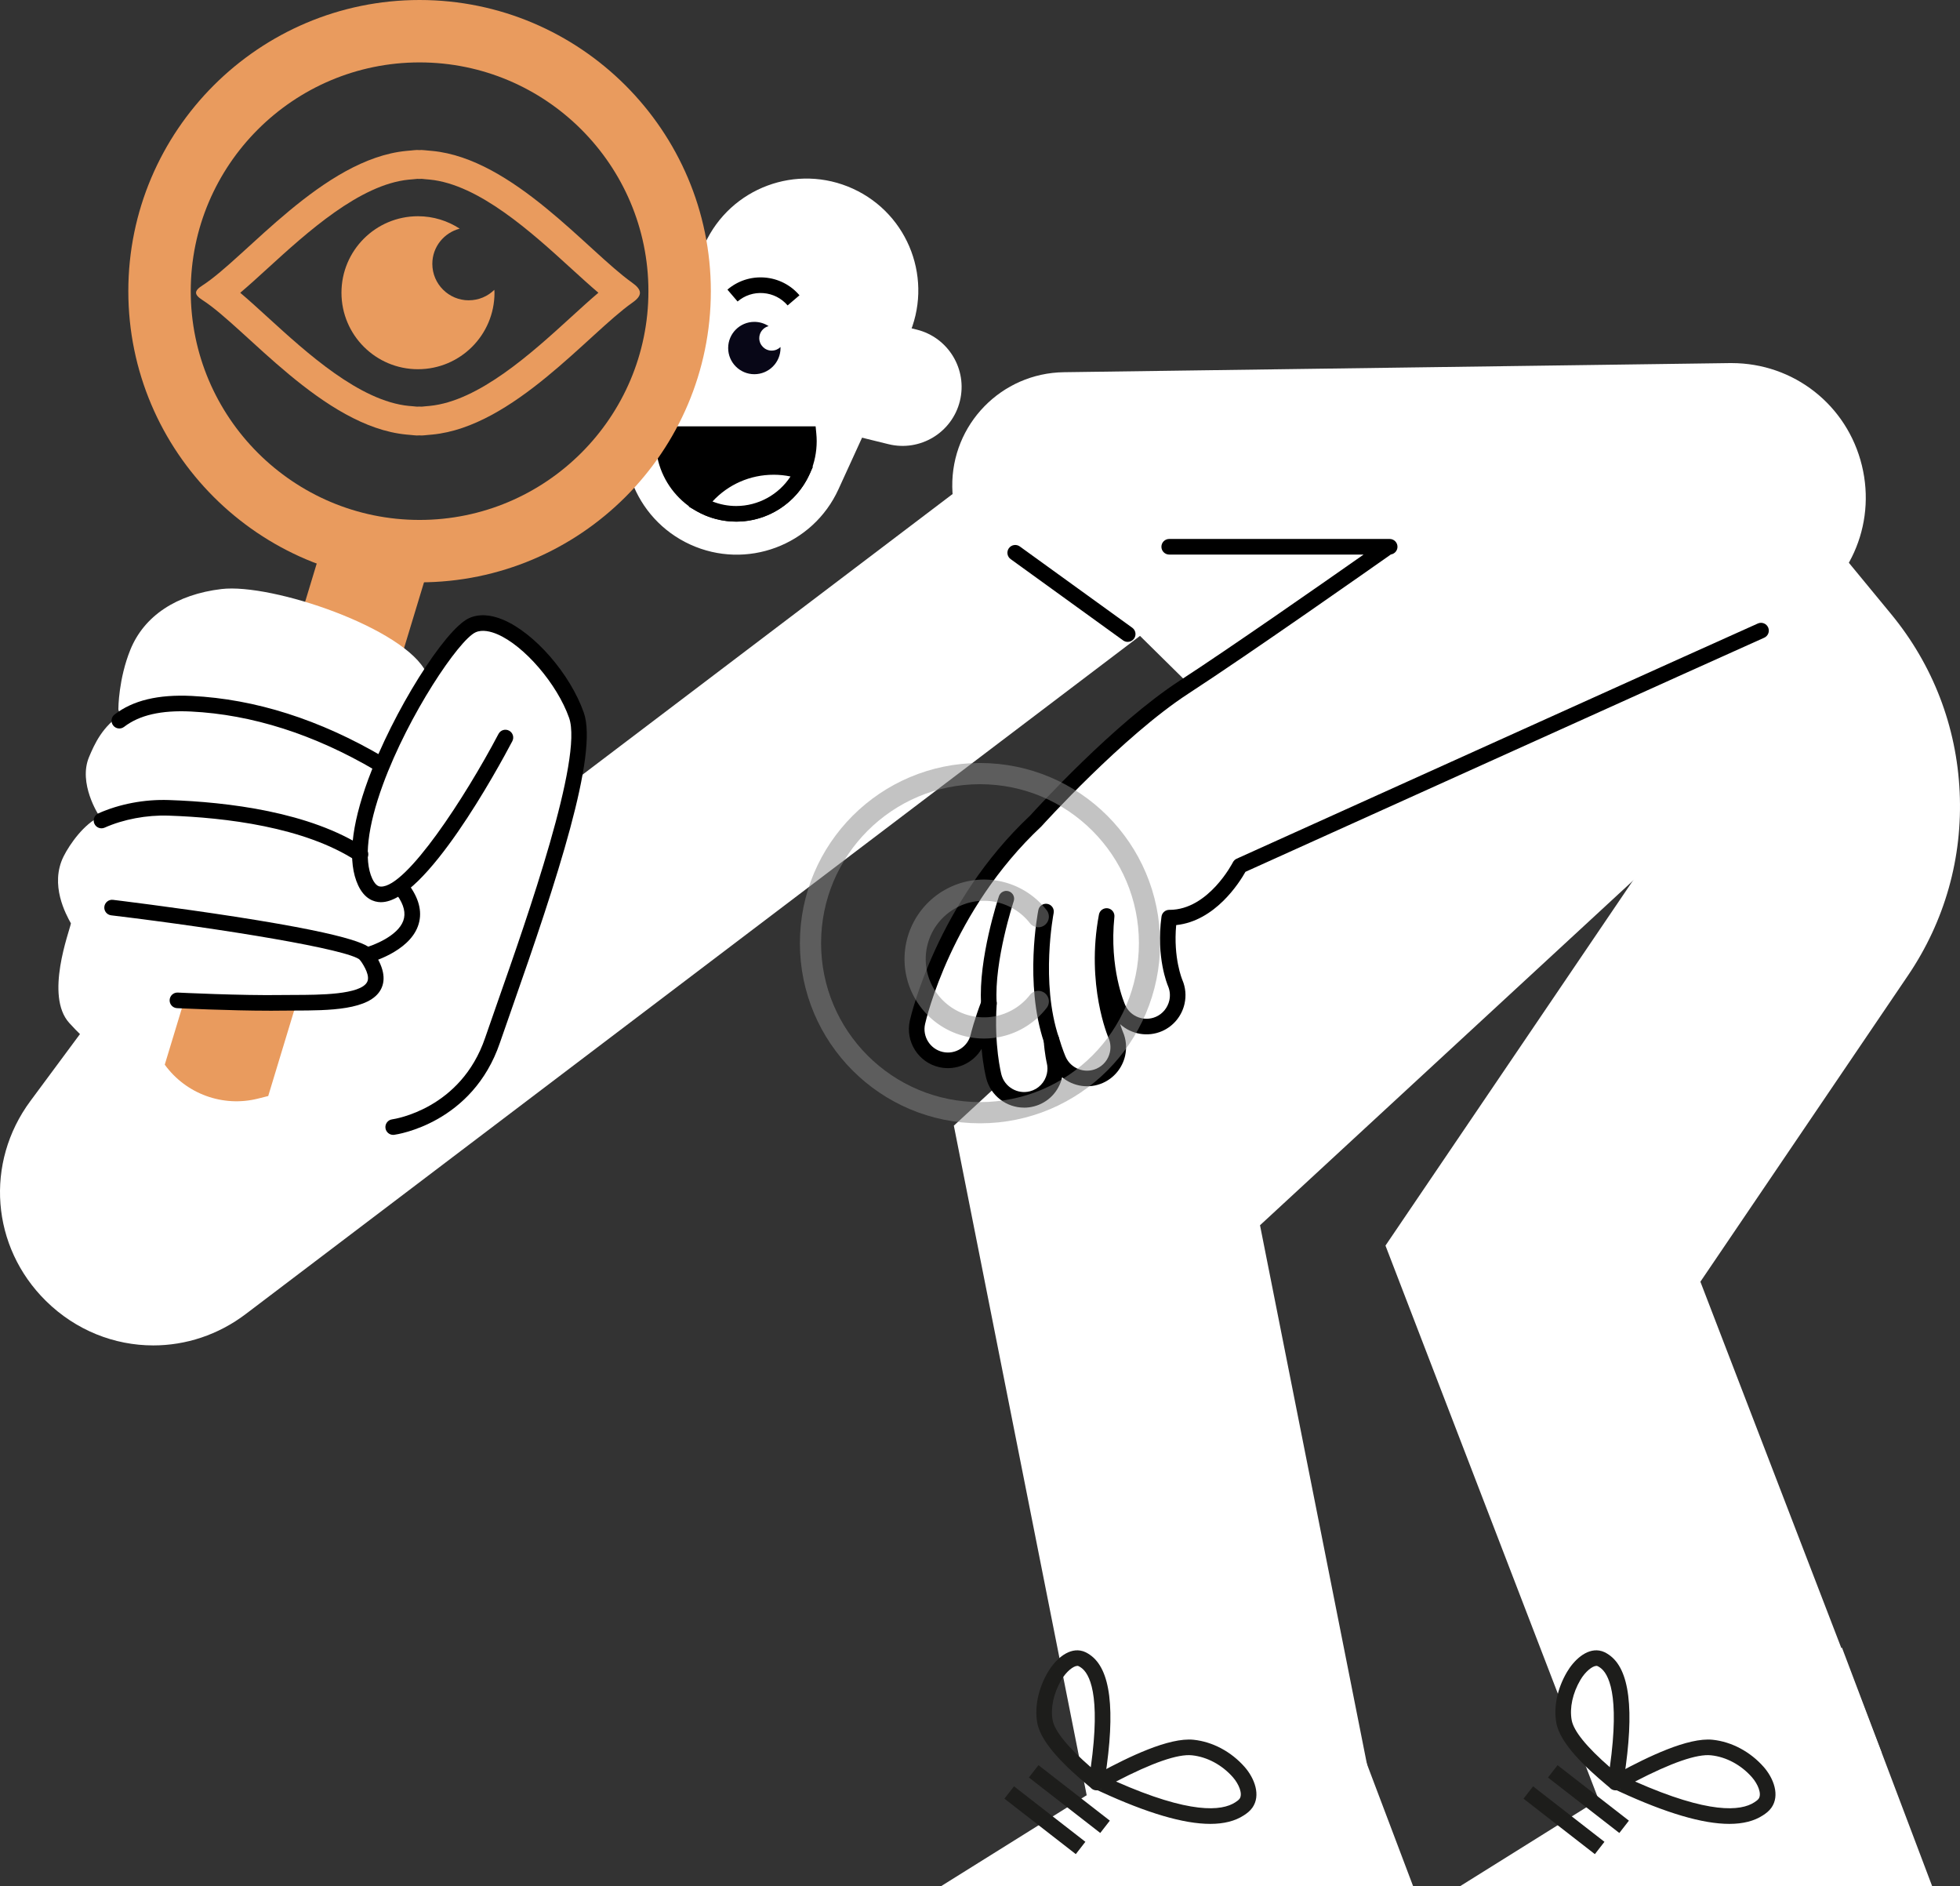<svg xmlns="http://www.w3.org/2000/svg" width="370" height="356" viewBox="0 0 370 356" fill="none"><rect x="0" y="0" width="370" height="356" fill="#333333" stroke="none"/><g clip-path="url(#clip0_14468_191)"><path d="M80.648 107.894L61.117 101.978L55.443 120.691L74.974 126.607L80.648 107.894Z" fill="#E99B5E"></path><path d="M263.83 167.98L188.384 93.554H300.086L263.83 167.98Z" fill="white"></path><path d="M229.558 173.668C222.045 173.668 214.756 169.701 210.856 162.664C205.135 152.354 208.861 139.356 219.182 133.638L257.93 112.17L201.419 112.944C189.659 113.108 179.929 103.68 179.765 91.888C179.601 80.095 189.034 70.41 200.833 70.246L326.513 68.525C326.632 68.525 326.757 68.525 326.876 68.525C338.611 68.525 348.698 76.43 351.482 87.861C354.246 99.202 349.021 110.762 338.759 116.207L239.898 170.98C236.618 172.8 233.066 173.663 229.558 173.663V173.668Z" fill="white"></path><path d="M28.938 253.917C21.599 253.917 14.31 251.085 8.668 245.521C-1.673 235.325 -2.903 219.456 5.741 207.787L49.718 148.421C56.739 138.944 70.117 136.951 79.599 143.968C85.712 148.491 88.714 155.652 88.193 162.709L194.09 82.421C203.488 75.294 216.89 77.134 224.02 86.527C231.15 95.919 229.31 109.314 219.912 116.44L46.428 247.966C41.188 251.953 35.046 253.917 28.938 253.917ZM20.616 213.941C20.616 213.941 20.592 213.961 20.582 213.966L20.616 213.941Z" fill="white"></path><path d="M78.731 33.752C78.84 33.757 78.954 33.762 79.063 33.767C79.093 33.767 79.128 33.767 79.157 33.767C79.187 33.767 79.222 33.767 79.252 33.767C79.366 33.767 79.475 33.762 79.584 33.752C79.594 33.752 79.604 33.752 79.609 33.752C79.798 33.776 80.056 33.806 80.358 33.826C80.587 33.846 80.815 33.861 81.043 33.886C81.058 33.886 81.078 33.886 81.093 33.891C90.401 34.778 100.434 43.928 107.763 50.613C109.634 52.319 111.355 53.886 112.963 55.249C111.35 56.613 109.634 58.18 107.763 59.886C100.439 66.566 90.406 75.716 81.093 76.608C81.078 76.608 81.058 76.608 81.043 76.613C80.815 76.638 80.587 76.658 80.358 76.673C80.056 76.693 79.803 76.722 79.609 76.747C79.599 76.747 79.589 76.747 79.584 76.747C79.475 76.742 79.361 76.737 79.252 76.732C79.222 76.732 79.187 76.732 79.157 76.732C79.128 76.732 79.093 76.732 79.063 76.732C78.949 76.732 78.84 76.737 78.731 76.747C78.721 76.747 78.711 76.747 78.701 76.747C78.513 76.722 78.254 76.693 77.957 76.673C77.728 76.653 77.5 76.638 77.272 76.613C77.257 76.613 77.237 76.613 77.222 76.613C67.909 75.726 57.881 66.576 50.552 59.891C48.696 58.195 46.97 56.623 45.352 55.255C46.97 53.886 48.696 52.314 50.552 50.618C57.876 43.938 67.909 34.788 77.222 33.896C77.237 33.896 77.257 33.896 77.272 33.896C77.5 33.871 77.728 33.851 77.957 33.836C78.259 33.816 78.513 33.786 78.706 33.762C78.716 33.762 78.726 33.762 78.736 33.762M79.634 28.307C79.475 28.307 79.321 28.326 79.162 28.326C79.004 28.326 78.85 28.307 78.691 28.307C78.324 28.307 77.957 28.381 77.594 28.401C77.297 28.426 77.004 28.445 76.711 28.48C60.997 29.983 46.359 48.634 38.227 53.861C36.604 54.902 36.604 55.587 38.227 56.633C46.364 61.86 61.002 80.511 76.711 82.014C77.004 82.044 77.302 82.068 77.594 82.093C77.962 82.113 78.324 82.187 78.691 82.187C78.85 82.187 79.004 82.168 79.162 82.168C79.321 82.168 79.475 82.187 79.634 82.187C80.001 82.187 80.363 82.113 80.73 82.093C81.028 82.068 81.321 82.049 81.614 82.014C96.871 80.556 111.117 62.921 119.379 57.119C121.324 55.755 121.269 54.719 119.28 53.31C111.003 47.434 96.812 29.938 81.609 28.485C81.316 28.455 81.018 28.431 80.725 28.406C80.358 28.386 79.996 28.312 79.629 28.312L79.634 28.307Z" fill="#E99B5E"></path><path d="M88.5 56.678C84.7 56.678 81.613 53.598 81.613 49.794C81.613 46.591 83.816 43.923 86.779 43.154C84.511 41.676 81.812 40.809 78.904 40.809C70.925 40.809 64.46 47.27 64.46 55.245C64.46 63.219 70.925 69.681 78.904 69.681C86.883 69.681 93.348 63.219 93.348 55.245C93.348 55.061 93.328 54.878 93.319 54.699C92.078 55.919 90.376 56.673 88.496 56.673L88.5 56.678Z" fill="#E99B5E"></path><path d="M206.465 345.492L180.062 212.444L294.335 106.899L330.329 145.828L237.859 231.239L258.491 335.177L206.465 345.492Z" fill="white"></path><path d="M266.772 356H177.606L249.738 310.956L266.772 356Z" fill="white"></path><path d="M196.04 333.138L194.23 335.463L207.701 345.932L209.51 343.607L196.04 333.138Z" fill="#1D1D1B"></path><path d="M191.422 337.129L189.612 339.455L203.083 349.924L204.892 347.598L191.422 337.129Z" fill="#1D1D1B"></path><path d="M228.467 344.217C223.445 344.217 216.598 342.199 207.78 338.142C207.473 337.999 207.225 337.884 207.056 337.81C206.833 337.78 206.614 337.676 206.376 337.488C205.915 337.126 205.711 336.521 205.865 335.95C205.974 335.529 206.272 335.177 206.664 334.993C206.743 334.959 206.813 334.924 206.887 334.904C207.051 334.82 207.304 334.681 207.646 334.497C213.005 331.616 220.667 327.847 225.336 328.343C228.918 328.72 232.421 330.59 234.952 333.466C236.847 335.623 238.043 338.837 236.426 341.148C235.969 341.802 235.374 342.239 234.793 342.615C233.156 343.682 231.052 344.217 228.467 344.217ZM210.683 336.223C224.671 342.412 230.64 341.807 233.185 340.151C233.493 339.952 233.83 339.719 234.009 339.466C234.644 338.554 233.86 336.689 232.739 335.41C230.69 333.084 227.876 331.572 225.023 331.274C222.378 330.991 217.555 332.658 210.683 336.223ZM207.964 337.632C207.825 337.691 207.701 337.736 207.582 337.765C207.701 337.741 207.835 337.701 207.964 337.632Z" fill="#1D1D1B"></path><path d="M207.001 337.889C206.624 337.889 206.257 337.746 205.979 337.478C205.925 337.428 205.88 337.379 205.835 337.329C205.726 337.235 205.562 337.101 205.354 336.927C201.603 333.783 196.532 329.147 195.812 325.154C195.271 322.159 196.001 318.658 197.822 315.559C199.067 313.436 201.419 311.1 203.935 311.507C204.669 311.626 205.23 311.953 205.726 312.29C209.666 314.973 210.609 322.591 208.594 335.588C208.544 335.896 208.51 336.134 208.485 336.298C208.495 336.446 208.475 336.605 208.43 336.779C208.291 337.329 207.845 337.751 207.289 337.86C207.195 337.88 207.096 337.889 207.001 337.889ZM205.533 336.352C205.533 336.352 205.533 336.392 205.533 336.412C205.533 336.392 205.533 336.372 205.533 336.352ZM207.984 335.321C208.088 335.425 208.177 335.529 208.247 335.638C208.177 335.529 208.093 335.42 207.984 335.321ZM203.364 314.403C202.655 314.403 201.305 315.435 200.362 317.041C198.894 319.546 198.293 322.308 198.71 324.624C199.082 326.682 201.503 329.677 205.915 333.525C207.86 319.635 205.617 315.777 204.064 314.715C203.816 314.547 203.617 314.428 203.463 314.403C203.434 314.398 203.399 314.393 203.364 314.393V314.403Z" fill="#1D1D1B"></path><path d="M305.709 349.846L261.543 235.077L316.273 154.372C317.265 152.914 317.171 150.946 316.05 149.582L289.414 117.253L330.355 83.556L356.99 115.885C364.88 125.461 369.36 137.075 369.936 149.468C370.517 161.861 367.137 173.842 360.176 184.112L320.992 241.896L355.214 330.818L305.714 349.846H305.709Z" fill="white"></path><path d="M364.755 356H275.59L347.721 310.956L364.755 356Z" fill="white"></path><path d="M294.028 333.141L292.219 335.466L305.689 345.935L307.499 343.61L294.028 333.141Z" fill="#1D1D1B"></path><path d="M289.41 337.132L287.601 339.458L301.071 349.927L302.88 347.602L289.41 337.132Z" fill="#1D1D1B"></path><path d="M326.449 344.217C321.428 344.217 314.58 342.199 305.763 338.142C305.455 337.999 305.207 337.884 305.038 337.81C304.815 337.78 304.597 337.676 304.359 337.488C303.897 337.126 303.694 336.521 303.848 335.95C303.957 335.529 304.254 335.177 304.646 334.993C304.726 334.959 304.795 334.924 304.87 334.904C305.033 334.82 305.287 334.681 305.629 334.497C310.988 331.616 318.649 327.847 323.318 328.343C326.901 328.72 330.404 330.59 332.939 333.466C334.835 335.623 336.026 338.837 334.413 341.148C333.956 341.802 333.361 342.239 332.781 342.615C331.143 343.682 329.039 344.217 326.454 344.217H326.449ZM308.666 336.223C322.653 342.412 328.622 341.807 331.168 340.151C331.471 339.952 331.813 339.719 331.992 339.466C332.627 338.554 331.843 336.689 330.721 335.41C328.672 333.084 325.859 331.572 323.006 331.274C320.356 330.991 315.538 332.658 308.666 336.223ZM305.946 337.632C305.808 337.691 305.684 337.736 305.564 337.765C305.684 337.741 305.817 337.701 305.946 337.632Z" fill="#1D1D1B"></path><path d="M304.984 337.889C304.607 337.889 304.239 337.746 303.962 337.478C303.907 337.428 303.862 337.379 303.818 337.329C303.708 337.235 303.545 337.101 303.336 336.927C299.585 333.783 294.514 329.147 293.795 325.154C293.254 322.159 293.983 318.658 295.804 315.559C297.05 313.436 299.387 311.1 301.917 311.507C302.652 311.626 303.212 311.953 303.709 312.29C307.648 314.973 308.586 322.591 306.576 335.588C306.527 335.896 306.492 336.134 306.467 336.298C306.477 336.446 306.457 336.605 306.413 336.779C306.274 337.329 305.827 337.751 305.271 337.86C305.177 337.88 305.078 337.889 304.984 337.889ZM303.515 336.352C303.515 336.352 303.515 336.392 303.515 336.412C303.515 336.392 303.515 336.372 303.515 336.352ZM305.966 335.321C306.07 335.425 306.16 335.529 306.229 335.638C306.16 335.529 306.075 335.42 305.966 335.321ZM301.347 314.403C300.637 314.403 299.287 315.435 298.345 317.041C296.876 319.546 296.276 322.308 296.692 324.624C297.065 326.682 299.486 329.677 303.897 333.525C305.842 319.635 303.599 315.777 302.046 314.715C301.798 314.547 301.605 314.428 301.446 314.403C301.416 314.398 301.381 314.393 301.347 314.393V314.403Z" fill="#1D1D1B"></path><path d="M130.3 102.768C119.696 97.923 115.032 85.406 119.88 74.808L133.044 46.031C137.891 35.433 150.415 30.771 161.019 35.616C171.623 40.462 176.287 52.978 171.439 63.576L158.275 92.354C153.427 102.951 140.903 107.613 130.3 102.768Z" fill="white"></path><path d="M147.796 78.924L167.723 83.829C173.697 85.297 179.731 81.652 181.204 75.681C182.673 69.71 179.026 63.68 173.052 62.207L153.125 57.303L147.801 78.924H147.796Z" fill="white"></path><path d="M125.259 83.259C125.259 90.831 131.402 96.971 138.979 96.971C146.555 96.971 152.698 90.831 152.698 83.259C152.698 82.812 152.674 82.371 152.629 81.93H125.318C125.279 82.366 125.249 82.807 125.249 83.259H125.259Z" fill="black"></path><path d="M138.979 98.443C130.598 98.443 123.785 91.63 123.785 83.259C123.785 82.797 123.81 82.316 123.86 81.796L123.984 80.462H153.968L154.097 81.791C154.147 82.306 154.172 82.787 154.172 83.259C154.172 91.63 147.354 98.443 138.979 98.443ZM126.733 83.402C126.812 90.087 132.275 95.498 138.979 95.498C145.682 95.498 151.145 90.087 151.225 83.402H126.733Z" fill="black"></path><path d="M151.433 88.986C149.741 88.431 147.94 88.124 146.059 88.124C140.358 88.124 135.317 90.896 132.176 95.156C134.18 96.306 136.503 96.971 138.979 96.971C144.506 96.971 149.26 93.698 151.433 88.986Z" fill="white"></path><path d="M138.979 98.443C136.344 98.443 133.739 97.749 131.442 96.435L130.008 95.612L130.99 94.283C134.518 89.507 140.15 86.651 146.06 86.651C148.029 86.651 149.994 86.968 151.89 87.588L153.463 88.104L152.768 89.606C150.292 94.977 144.879 98.448 138.974 98.448L138.979 98.443ZM134.503 94.645C135.927 95.205 137.446 95.498 138.974 95.498C143.132 95.498 146.992 93.355 149.23 89.924C148.183 89.706 147.121 89.596 146.055 89.596C141.604 89.596 137.48 91.416 134.498 94.645H134.503Z" fill="black"></path><path d="M148.684 57.645C147.523 56.286 145.9 55.458 144.114 55.319C142.328 55.175 140.596 55.74 139.237 56.901L137.321 54.659C139.281 52.988 141.772 52.18 144.342 52.378C146.913 52.581 149.25 53.772 150.922 55.73L148.679 57.645H148.684Z" fill="black"></path><path d="M85.34 208.774C85.395 208.665 85.415 208.546 85.42 208.432C88.665 205.897 91.84 202.138 93.736 196.594C94.366 194.739 95.155 192.503 96.033 189.994C102.196 172.438 112.512 143.056 109.579 134.724C107.098 127.687 100.439 120.006 94.733 117.591C92.461 116.628 90.471 116.524 88.829 117.283C86.943 118.151 83.797 121.9 80.487 126.983C76.538 118.587 51.361 110.038 41.814 111.168C33.305 112.18 27.197 116.247 24.606 122.629C22.384 128.109 22.344 133.604 22.344 133.832C22.344 134.189 22.577 134.491 22.904 134.595C22.974 134.615 23.053 134.63 23.133 134.63C23.158 134.63 23.177 134.62 23.202 134.615C19.307 137.015 17.809 140.517 16.816 142.857C14.712 147.841 18.612 153.817 18.746 154.015C18.776 154.06 18.821 154.095 18.86 154.134C15.903 155.458 13.194 159.257 12.013 161.608C9.319 166.993 12.489 172.632 13.387 174.263C13.105 175.806 8.426 187.931 13.07 193.053C16.35 196.669 18.93 198.662 22.056 200.294C22.056 200.294 25.817 195.007 25.812 195.007" fill="white"></path><path d="M50.637 206.85L48.706 207.336C42.082 209.002 35.111 206.463 31.102 200.933L34.367 190.172L55.852 189.646L50.632 206.855L50.637 206.85Z" fill="#E99B5E"></path><path d="M71.59 145.58C71.337 145.58 71.079 145.515 70.846 145.377C59.28 138.583 47.575 134.853 36.058 134.283C30.446 134.005 26.318 134.953 23.425 137.179C22.78 137.675 21.857 137.556 21.361 136.911C20.865 136.267 20.984 135.344 21.629 134.848C25.097 132.175 29.861 131.035 36.202 131.342C48.195 131.932 60.352 135.801 72.335 142.838C73.034 143.249 73.272 144.152 72.861 144.851C72.588 145.317 72.097 145.58 71.59 145.58Z" fill="black"></path><path d="M68.053 162.699C67.775 162.699 67.497 162.619 67.249 162.461C57.444 156.069 42.549 154.293 31.776 153.931C27.688 153.797 23.296 154.62 19.759 156.197C19.014 156.53 18.146 156.197 17.814 155.454C17.481 154.71 17.814 153.842 18.558 153.51C22.552 151.729 27.271 150.832 31.876 150.99C43.02 151.367 58.486 153.232 68.857 159.996C69.537 160.442 69.73 161.355 69.283 162.034C69.001 162.466 68.529 162.704 68.048 162.704L68.053 162.699Z" fill="black"></path><path d="M50.864 190.748C43.332 190.748 33.532 190.272 33.423 190.267C32.609 190.227 31.984 189.538 32.024 188.724C32.064 187.911 32.758 187.286 33.567 187.326C33.686 187.331 45.645 187.916 53.187 187.787C53.936 187.772 54.755 187.772 55.613 187.772C60.267 187.762 68.062 187.742 69.308 185.327C69.868 184.246 68.886 182.466 67.963 181.162C65.914 179.203 42.459 175.33 20.984 172.746C20.175 172.647 19.599 171.918 19.699 171.109C19.798 170.301 20.537 169.726 21.336 169.825C21.45 169.84 32.867 171.219 44.444 173.014C68.434 176.738 69.74 178.578 70.365 179.466C72.394 182.332 72.915 184.757 71.923 186.681C69.859 190.683 61.964 190.703 55.618 190.718C54.774 190.718 53.971 190.718 53.236 190.733C52.482 190.748 51.688 190.753 50.864 190.753V190.748Z" fill="black"></path><path d="M69.165 181.782C68.51 181.782 67.914 181.345 67.741 180.681C67.532 179.892 68.004 179.089 68.793 178.885C70.48 178.439 75.079 176.654 76.126 173.782C76.642 172.364 76.265 170.787 74.975 168.952C74.509 168.288 74.668 167.37 75.332 166.899C75.997 166.433 76.915 166.592 77.387 167.256C79.252 169.904 79.758 172.443 78.895 174.799C77.099 179.709 69.85 181.658 69.542 181.737C69.418 181.772 69.294 181.786 69.17 181.786L69.165 181.782Z" fill="black"></path><path d="M74.226 214.184C73.501 214.184 72.871 213.649 72.767 212.91C72.658 212.106 73.218 211.363 74.022 211.253C74.548 211.179 87.008 209.28 91.582 195.865C92.218 194.001 93.007 191.754 93.89 189.235C99.556 173.098 110.1 143.061 107.431 135.478C105.173 129.076 98.951 121.841 93.84 119.678C92.699 119.197 91.061 118.746 89.766 119.341C86.621 120.794 77.148 134.824 72.286 148.074C69.363 156.039 68.648 162.347 70.276 165.833C70.961 167.296 71.645 167.316 71.908 167.321C76.716 167.455 87.767 150.544 94.108 138.508C94.485 137.789 95.378 137.511 96.098 137.893C96.817 138.27 97.095 139.163 96.713 139.882C94.034 144.97 80.279 170.266 71.933 170.266C71.898 170.266 71.869 170.266 71.834 170.266C70.569 170.237 68.807 169.656 67.606 167.078C65.592 162.753 66.237 156.019 69.522 147.063C74.161 134.412 83.936 118.791 88.531 116.668C90.327 115.84 92.56 115.939 94.986 116.966C100.946 119.485 107.634 127.187 110.209 134.501C112.988 142.396 105.044 166.349 96.668 190.212C95.785 192.721 95.001 194.958 94.366 196.817C89.186 211.992 75.02 214.09 74.419 214.169C74.35 214.179 74.285 214.184 74.216 214.184H74.226Z" fill="black"></path><path d="M79.207 109.904C48.889 109.904 24.224 85.252 24.224 54.952C24.224 24.652 48.889 0 79.207 0C109.524 0 134.19 24.652 134.19 54.952C134.19 85.252 109.524 109.904 79.207 109.904ZM79.207 11.778C55.389 11.778 36.008 31.143 36.008 54.952C36.008 78.761 55.385 98.126 79.207 98.126C103.029 98.126 122.405 78.761 122.405 54.952C122.405 31.143 103.024 11.778 79.207 11.778Z" fill="#E99B5E"></path><path d="M145.687 66.174C144.387 66.174 143.33 65.118 143.33 63.819C143.33 62.723 144.084 61.81 145.096 61.547C144.322 61.042 143.394 60.744 142.402 60.744C139.673 60.744 137.46 62.956 137.46 65.683C137.46 68.411 139.673 70.623 142.402 70.623C145.131 70.623 147.344 68.411 147.344 65.683C147.344 65.619 147.339 65.559 147.334 65.495C146.907 65.912 146.327 66.169 145.682 66.169L145.687 66.174Z" fill="#080717"></path><path d="M220.721 103.194C220.721 103.194 266.192 103.194 262.074 103.194C262.074 103.194 236.143 121.478 223.51 129.696C210.877 137.908 195.55 154.923 195.55 154.923C178.223 171.169 173.385 192.071 173.191 192.954C172.482 196.123 174.476 199.262 177.642 199.976C180.813 200.69 183.963 198.702 184.688 195.538C184.703 195.473 185.273 193.058 186.683 189.364C186.147 197.343 187.516 202.793 187.615 203.185C188.434 206.319 191.625 208.188 194.766 207.39C196.988 206.825 198.591 205.059 199.063 202.957C199.256 202.089 199.256 201.166 199.028 200.244C199.018 200.204 198.671 198.712 198.482 196.252C199.157 198.513 199.747 199.892 199.827 200.075C201.156 203.031 204.615 204.345 207.582 203.031C209.359 202.247 210.549 200.685 210.941 198.925C211.204 197.74 211.11 196.47 210.589 195.275C210.544 195.166 206.486 185.6 208.882 172.87C207.845 182.952 210.877 189.904 211.051 190.291C212.375 193.237 215.814 194.541 218.776 193.247C220.558 192.468 221.758 190.901 222.155 189.131C222.418 187.96 222.329 186.701 221.828 185.515C221.714 185.253 219.714 180.393 220.701 173.187C229.077 173.232 234.034 163.408 234.034 163.408C234.034 163.408 330.122 119.996 332.419 119.019" fill="white"></path><path d="M193.316 209.041C190.046 209.041 187.049 206.845 186.191 203.552C186.102 203.2 185.596 201.181 185.303 197.943C183.725 200.636 180.52 202.133 177.319 201.409C173.365 200.517 170.869 196.579 171.752 192.627C171.955 191.729 176.878 170.435 194.497 153.886C195.569 152.701 210.261 136.549 222.706 128.456C232.282 122.227 249.728 110.053 257.414 104.662H220.721C219.907 104.662 219.247 104.002 219.247 103.189C219.247 102.376 219.907 101.716 220.721 101.716H262.337C263.15 101.716 263.81 102.376 263.81 103.189C263.81 103.923 263.269 104.533 262.565 104.642C259.394 106.874 236.019 123.308 224.313 130.921C211.993 138.934 196.795 155.731 196.646 155.9C196.621 155.929 196.591 155.959 196.561 155.989C179.562 171.927 174.823 192.404 174.63 193.267C174.099 195.632 175.597 197.998 177.969 198.533C180.336 199.069 182.713 197.576 183.254 195.206C183.318 194.928 183.914 192.498 185.308 188.833C185.566 188.154 186.285 187.762 187 187.921C187.714 188.074 188.206 188.729 188.156 189.458C187.63 197.283 188.99 202.585 189.044 202.808C189.654 205.144 192.066 206.557 194.408 205.962C196.026 205.55 197.261 204.276 197.628 202.634C197.777 201.96 197.772 201.276 197.603 200.601C197.603 200.596 197.221 199.019 197.018 196.371C196.958 195.622 197.479 194.948 198.219 194.809C198.958 194.67 199.687 195.116 199.901 195.835C200.586 198.141 201.171 199.46 201.181 199.475C202.168 201.677 204.773 202.669 206.996 201.687C208.286 201.117 209.204 199.991 209.517 198.607C209.725 197.685 209.631 196.738 209.254 195.87C209.214 195.776 204.952 185.877 207.453 172.602C207.597 171.828 208.326 171.308 209.115 171.417C209.894 171.531 210.45 172.24 210.37 173.023C209.368 182.758 212.291 189.413 212.415 189.691C213.397 191.873 215.992 192.865 218.205 191.898C219.486 191.342 220.428 190.187 220.741 188.808C220.944 187.896 220.86 186.954 220.493 186.096C220.403 185.882 218.21 180.68 219.262 172.989C219.361 172.26 219.987 171.714 220.721 171.714C220.741 171.714 220.761 171.714 220.781 171.714C228.129 171.714 232.694 162.832 232.739 162.743C232.893 162.441 233.141 162.203 233.448 162.064C237.373 160.293 329.575 118.637 331.863 117.66C332.612 117.342 333.476 117.69 333.793 118.438C334.111 119.187 333.763 120.05 333.014 120.368C330.836 121.295 242.285 161.3 235.111 164.538C234.004 166.512 229.424 173.822 222.036 174.59C221.46 180.804 223.177 184.886 223.197 184.93C223.807 186.368 223.951 187.926 223.609 189.448C223.098 191.739 221.515 193.663 219.381 194.596C216.637 195.791 213.536 195.181 211.457 193.286C211.745 194.179 211.948 194.675 211.958 194.695C212.588 196.138 212.737 197.71 212.395 199.252C211.884 201.523 210.316 203.443 208.192 204.38C205.562 205.545 202.595 205.035 200.506 203.314C199.886 206.026 197.832 208.134 195.142 208.818C194.537 208.972 193.927 209.046 193.326 209.046L193.316 209.041Z" fill="black"></path><path d="M189.972 169.612C189.972 169.612 186.157 181.052 186.678 189.364L189.972 169.612Z" fill="white"></path><path d="M186.677 190.832C185.908 190.832 185.258 190.232 185.209 189.453C184.673 180.953 188.414 169.621 188.573 169.145C188.831 168.377 189.66 167.955 190.434 168.213C191.208 168.471 191.624 169.304 191.366 170.073C191.332 170.187 187.65 181.345 188.146 189.264C188.196 190.078 187.581 190.777 186.767 190.827C186.737 190.827 186.702 190.827 186.672 190.827L186.677 190.832Z" fill="black"></path><path d="M197.464 172.036C197.464 172.036 194.82 185.302 198.482 196.252L197.464 172.036Z" fill="white"></path><path d="M198.482 197.725C197.866 197.725 197.291 197.333 197.082 196.718C193.341 185.525 195.906 172.304 196.016 171.749C196.174 170.95 196.948 170.435 197.747 170.593C198.546 170.752 199.062 171.526 198.903 172.324C198.879 172.453 196.383 185.347 199.876 195.786C200.134 196.559 199.717 197.392 198.943 197.65C198.789 197.7 198.631 197.725 198.477 197.725H198.482Z" fill="black"></path><path d="M212.881 121.141C212.583 121.141 212.28 121.052 212.017 120.864L190.785 105.52C190.125 105.044 189.976 104.122 190.453 103.462C190.929 102.802 191.852 102.654 192.512 103.13L213.744 118.473C214.404 118.949 214.553 119.872 214.076 120.531C213.789 120.928 213.337 121.141 212.881 121.141Z" fill="black"></path></g><defs><clipPath id="clip0_14468_191"><rect width="370" height="356" fill="white"></rect></clipPath></defs><circle cx="185" cy="178" r="32" fill="none" stroke="#888" stroke-linecap="round" stroke-linejoin="round" stroke-width="4" opacity="0.5"/><path d="M196,189a13,13,0,1,1,0-16" fill="none" stroke="#888" stroke-linecap="round" stroke-linejoin="round" stroke-width="4" opacity="0.5"/></svg>